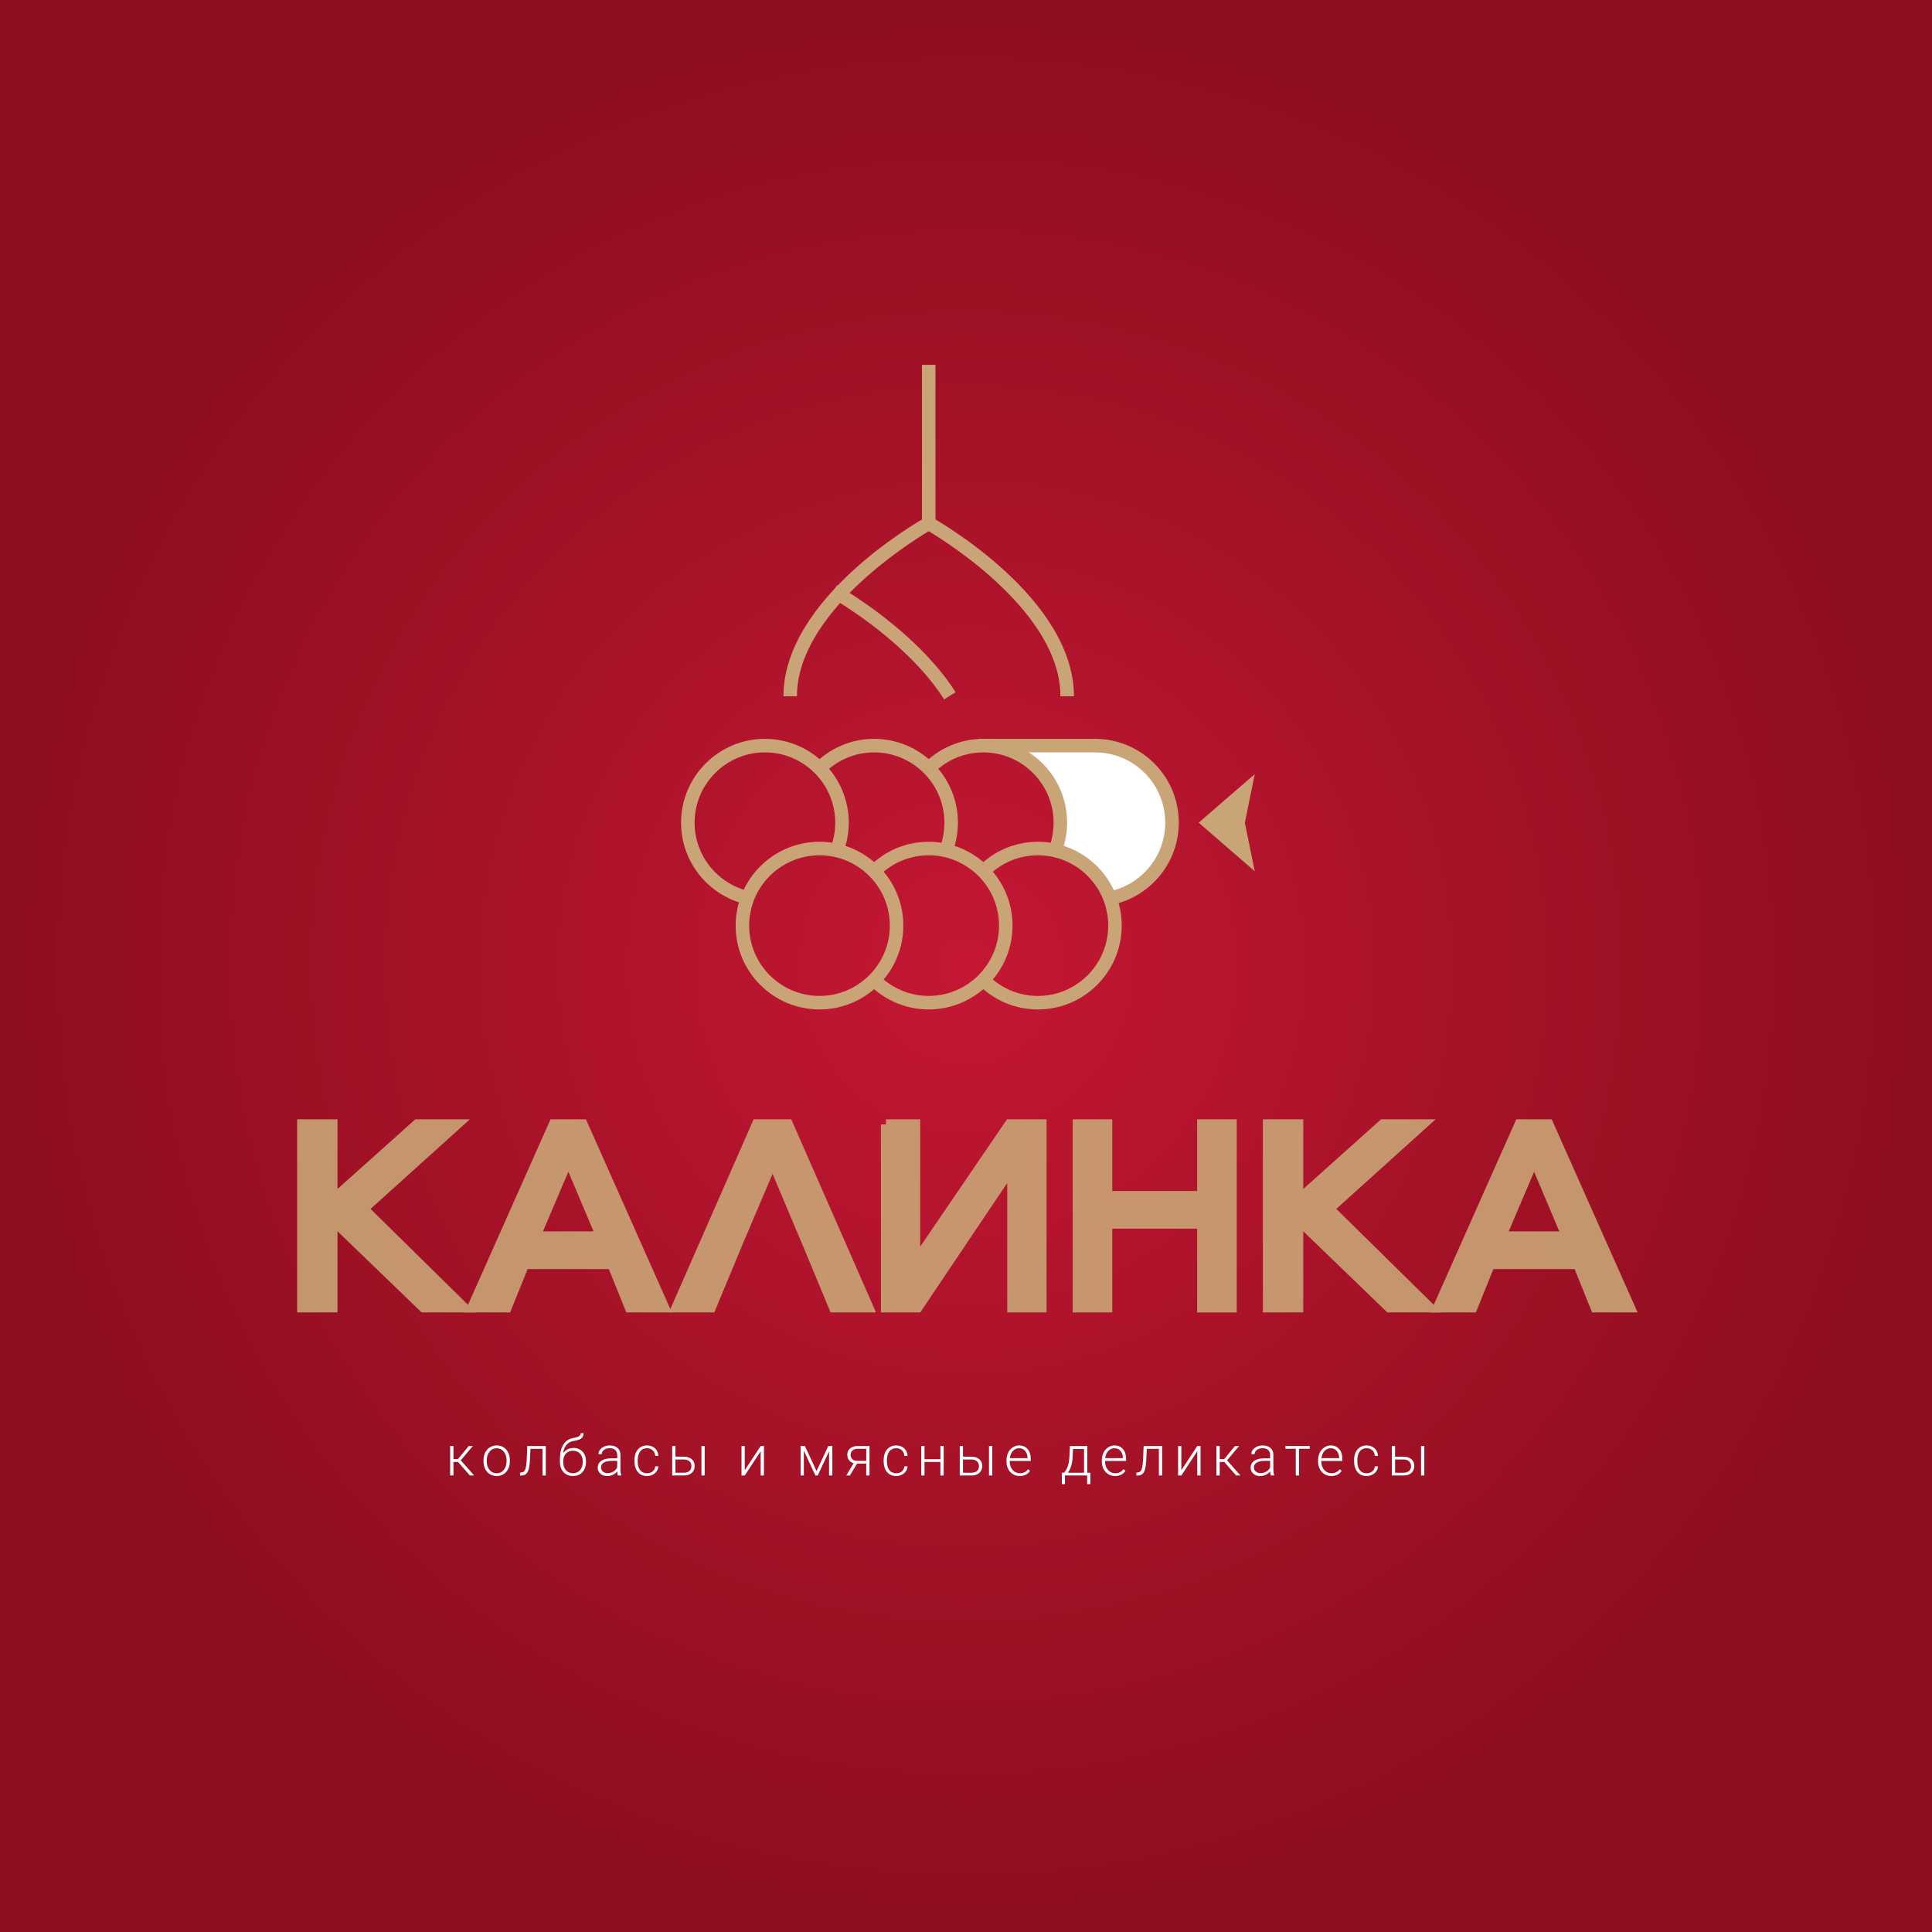 <?xml version="1.0" encoding="UTF-8"?> <!-- Generator: Adobe Illustrator 16.0.0, SVG Export Plug-In . SVG Version: 6.00 Build 0) --> <svg xmlns="http://www.w3.org/2000/svg" xmlns:xlink="http://www.w3.org/1999/xlink" id="Layer_1" x="0px" y="0px" width="346.053px" height="346.051px" viewBox="0 0 346.053 346.051" xml:space="preserve"><rect x="0" y="0" width="346.053" height="346.051" fill="#808080" stroke="none"/> <radialGradient id="SVGID_1_" cx="173.046" cy="172.12" r="173.026" gradientTransform="matrix(1 0 0 -1 -0.02 345.146)" gradientUnits="userSpaceOnUse"> <stop offset="0" style="stop-color:#C41733"></stop> <stop offset="1" style="stop-color:#8C0E1F"></stop> </radialGradient> <rect x="-0.001" fill="url(#SVGID_1_)" width="346.055" height="346.051"></rect> <g> <path fill="#FFFFFF" d="M196.118,133.55H176.56v0.025c7.42,0.234,13.365,6.307,13.365,13.782c0,1.761-0.342,3.438-0.943,4.987 c4.523,1.033,8.199,4.287,9.82,8.553c6.34-1.25,11.125-6.834,11.125-13.541C209.929,139.731,203.745,133.55,196.118,133.55z"></path> <g opacity="0.9"> <path fill="#C9A476" stroke="#C9A476" stroke-width="1.827" stroke-miterlimit="10" d="M54.136,201.406h5.403v13.604 l15.196-13.604h7.045l-16.741,15.101l17.946,17.659h-7.093l-16.354-15.777v15.777h-5.403V201.406L54.136,201.406z"></path> <path fill="#C9A476" stroke="#C9A476" stroke-width="1.827" stroke-miterlimit="10" d="M99.201,201.406h5.161l14.569,32.76 h-6.127l-3.138-7.768H93.894l-3.138,7.768h-6.128L99.201,201.406z M107.695,221.477l-5.888-13.94l-5.937,13.94H107.695z"></path> <path fill="#C9A476" stroke="#C9A476" stroke-width="1.827" stroke-miterlimit="10" d="M135.583,201.406h5.55l14.378,32.76 h-6.128l-4.971-11.965l-6.03-14.282l-6.078,14.282l-4.972,11.965h-6.127L135.583,201.406z"></path> <path fill="#C9A476" stroke="#C9A476" stroke-width="1.827" stroke-miterlimit="10" d="M158.697,201.406h5.213v24.848 l16.937-24.848h5.691v32.76h-5.211v-25.282l-16.982,25.282h-5.646v-32.76H158.697z"></path> <path fill="#C9A476" stroke="#C9A476" stroke-width="1.827" stroke-miterlimit="10" d="M220.605,201.406v32.76h-5.262v-15.005 h-17.029v15.005h-5.262v-32.76h5.262v12.834h17.029v-12.834H220.605z"></path> <path fill="#C9A476" stroke="#C9A476" stroke-width="1.827" stroke-miterlimit="10" d="M227.116,201.406h5.403v13.604 l15.195-13.604h7.047l-16.742,15.102l17.947,17.659h-7.094l-16.354-15.776v15.776h-5.404v-32.761H227.116z"></path> <path fill="#C9A476" stroke="#C9A476" stroke-width="1.827" stroke-miterlimit="10" d="M272.183,201.406h5.164l14.57,32.76 h-6.129l-3.136-7.768h-15.776l-3.138,7.768h-6.127L272.183,201.406z M280.675,221.477l-5.887-13.94l-5.937,13.94H280.675z"></path> </g> <g> <polygon fill="#C9A476" points="222.851,152.808 219.706,150.083 216.556,147.354 219.706,144.63 222.851,141.905 221.741,147.357 "></polygon> <path fill="#C9A476" d="M224.747,156.055l-10.041-8.702l10.041-8.694l-1.771,8.698L224.747,156.055z M218.407,147.355l2.547,2.207 l-0.449-2.205l0.449-2.206L218.407,147.355z"></path> </g> <rect x="165.136" y="65.345" fill="#C9A476" width="2.422" height="29.624"></rect> <path fill="#C9A476" d="M192.363,124.717h-2.422c0-14.755-19.883-27.346-23.595-29.567c-3.712,2.221-23.597,14.813-23.597,29.567 h-2.422c0-17.611,24.39-31.446,25.427-32.026l0.592-0.331l0.591,0.331C167.975,93.271,192.363,107.104,192.363,124.717z"></path> <path fill="#C9A476" d="M169.113,125.28c-1.033-1.633-2.294-3.294-3.744-4.938c-1.324-1.497-2.824-3.007-4.459-4.486 c-6.028-5.45-12.123-8.878-12.184-8.912l1.182-2.114c0.258,0.145,6.396,3.598,12.627,9.23c1.701,1.541,3.267,3.115,4.649,4.68 c1.536,1.741,2.874,3.505,3.977,5.246L169.113,125.28z"></path> <path fill="#C9A476" d="M206.74,136.737c-2.837-2.836-6.607-4.398-10.619-4.398h-20.771v1.253c0.256-0.014,0.512-0.039,0.771-0.039 c2.006,0,3.907,0.438,5.629,1.208h14.367c3.364,0,6.528,1.31,8.907,3.689c2.379,2.379,3.689,5.542,3.689,8.906 c0,6.199-4.508,11.354-10.414,12.393c0.359,0.735,0.658,1.505,0.885,2.307c6.813-1.42,11.951-7.471,11.951-14.699 C211.14,143.345,209.577,139.574,206.74,136.737z"></path> <path fill="#C9A476" d="M146.785,180.809c-8.28,0-15.018-6.734-15.018-15.017s6.735-15.017,15.018-15.017 c8.281,0,15.018,6.737,15.018,15.017C161.803,174.072,155.067,180.809,146.785,180.809z M146.785,153.197 c-6.944,0-12.596,5.65-12.596,12.595s5.65,12.595,12.596,12.595c6.944,0,12.595-5.65,12.595-12.595 C159.381,158.847,153.731,153.197,146.785,153.197z"></path> <g> <path fill="#FFFFFF" d="M82.033,261.861H81.22v2.423h-0.59v-5.283h0.591v2.345h0.801l1.938-2.345h0.735l-2.168,2.563l2.407,2.72 h-0.771L82.033,261.861z"></path> <path fill="#FFFFFF" d="M86.604,261.564c0-0.508,0.102-0.965,0.296-1.373c0.196-0.406,0.478-0.727,0.836-0.949 c0.357-0.227,0.769-0.34,1.224-0.34c0.703,0,1.272,0.248,1.709,0.74c0.438,0.49,0.653,1.146,0.653,1.961v0.121 c0,0.512-0.099,0.971-0.295,1.379c-0.196,0.405-0.477,0.725-0.832,0.942c-0.358,0.224-0.77,0.332-1.229,0.332 c-0.698,0-1.27-0.247-1.707-0.737c-0.438-0.492-0.654-1.146-0.654-1.959L86.604,261.564L86.604,261.564z M87.188,261.725 c0,0.631,0.164,1.15,0.49,1.557c0.328,0.404,0.758,0.607,1.287,0.607c0.526,0,0.954-0.203,1.28-0.607 c0.328-0.403,0.491-0.938,0.491-1.604v-0.11c0-0.402-0.075-0.771-0.226-1.106s-0.358-0.597-0.633-0.778 c-0.271-0.185-0.576-0.274-0.928-0.274c-0.521,0-0.944,0.204-1.271,0.612c-0.33,0.407-0.493,0.941-0.493,1.604L87.188,261.725 L87.188,261.725z"></path> <path fill="#FFFFFF" d="M97.763,259.001v5.283h-0.587v-4.775h-2.163l-0.094,1.976c-0.039,0.731-0.111,1.291-0.222,1.679 c-0.105,0.386-0.268,0.669-0.479,0.854c-0.211,0.182-0.492,0.271-0.845,0.271h-0.226v-0.521l0.181-0.011 c0.336-0.006,0.575-0.169,0.724-0.487c0.146-0.316,0.241-0.89,0.289-1.709l0.106-2.56H97.763L97.763,259.001z"></path> <path fill="#FFFFFF" d="M102.706,259.352c0.672,0,1.216,0.219,1.631,0.657c0.419,0.438,0.625,1.019,0.625,1.741v0.127 c0,0.479-0.096,0.909-0.283,1.292c-0.19,0.382-0.467,0.681-0.819,0.894c-0.356,0.213-0.768,0.32-1.229,0.32 c-0.694,0-1.261-0.232-1.69-0.695c-0.432-0.465-0.646-1.084-0.646-1.855v-0.473c0-1.094,0.207-1.967,0.625-2.618 c0.416-0.654,1.009-1.047,1.776-1.175c0.483-0.075,0.825-0.185,1.021-0.314c0.196-0.133,0.298-0.313,0.298-0.547h0.502 c0,0.271-0.059,0.5-0.171,0.679c-0.114,0.183-0.284,0.323-0.515,0.435c-0.229,0.106-0.575,0.201-1.045,0.273 c-0.537,0.084-0.971,0.313-1.299,0.688c-0.324,0.372-0.537,0.87-0.638,1.495c0.209-0.271,0.473-0.493,0.783-0.664 C101.949,259.438,102.308,259.352,102.706,259.352z M100.876,261.754v0.122c0,0.597,0.16,1.08,0.48,1.453 c0.321,0.373,0.745,0.56,1.271,0.56c0.525,0,0.951-0.188,1.271-0.563c0.318-0.377,0.479-0.87,0.479-1.482v-0.127 c0-0.55-0.161-1-0.485-1.348c-0.321-0.35-0.745-0.521-1.271-0.521c-0.521,0-0.944,0.178-1.266,0.529 C101.034,260.729,100.876,261.188,100.876,261.754z"></path> <path fill="#FFFFFF" d="M110.665,264.284c-0.061-0.166-0.098-0.412-0.109-0.737c-0.205,0.268-0.469,0.473-0.782,0.618 c-0.317,0.146-0.653,0.217-1.011,0.217c-0.509,0-0.918-0.142-1.23-0.425c-0.313-0.283-0.473-0.641-0.473-1.074 c0-0.514,0.214-0.921,0.645-1.221c0.429-0.299,1.021-0.449,1.789-0.449h1.06v-0.602c0-0.377-0.115-0.674-0.349-0.891 c-0.233-0.219-0.571-0.324-1.021-0.324c-0.405,0-0.743,0.104-1.011,0.313c-0.271,0.208-0.398,0.459-0.398,0.752l-0.586-0.005 c0-0.42,0.193-0.784,0.586-1.091c0.392-0.307,0.87-0.461,1.438-0.461c0.591,0,1.057,0.146,1.396,0.441 c0.34,0.295,0.517,0.703,0.523,1.23v2.5c0,0.511,0.054,0.896,0.159,1.146v0.061L110.665,264.284L110.665,264.284z M108.829,263.863c0.393,0,0.738-0.094,1.049-0.282c0.31-0.188,0.531-0.44,0.671-0.757v-1.162h-1.046 c-0.581,0.006-1.036,0.113-1.365,0.32c-0.328,0.207-0.491,0.49-0.491,0.852c0,0.296,0.106,0.542,0.329,0.736 C108.193,263.766,108.479,263.863,108.829,263.863z"></path> <path fill="#FFFFFF" d="M115.892,263.889c0.407,0,0.748-0.115,1.021-0.345c0.272-0.229,0.424-0.526,0.445-0.892h0.563 c-0.018,0.322-0.115,0.617-0.303,0.882c-0.188,0.265-0.435,0.473-0.74,0.622c-0.309,0.15-0.637,0.226-0.986,0.226 c-0.691,0-1.241-0.241-1.646-0.723c-0.403-0.481-0.606-1.13-0.606-1.943v-0.176c0-0.521,0.092-0.981,0.272-1.382 c0.185-0.4,0.442-0.709,0.782-0.928c0.343-0.219,0.737-0.328,1.194-0.328c0.577,0,1.058,0.173,1.433,0.519 c0.377,0.345,0.578,0.8,0.604,1.362h-0.563c-0.025-0.414-0.176-0.747-0.446-1.001c-0.271-0.255-0.614-0.382-1.026-0.382 c-0.526,0-0.938,0.188-1.229,0.572c-0.291,0.381-0.438,0.914-0.438,1.602v0.171c0,0.674,0.146,1.2,0.438,1.577 S115.361,263.889,115.892,263.889z"></path> <path fill="#FFFFFF" d="M120.984,260.919h1.521c0.392,0,0.731,0.071,1.027,0.212c0.295,0.141,0.519,0.338,0.67,0.588 c0.148,0.25,0.228,0.543,0.228,0.874c0,0.511-0.177,0.921-0.522,1.229c-0.351,0.31-0.822,0.462-1.42,0.462h-2.086V259h0.581 L120.984,260.919L120.984,260.919z M120.984,261.418v2.373h1.516c0.42,0,0.75-0.105,0.986-0.316 c0.239-0.211,0.358-0.502,0.358-0.869c0-0.353-0.117-0.637-0.351-0.853c-0.232-0.216-0.552-0.328-0.955-0.334L120.984,261.418 L120.984,261.418z M126.224,264.284h-0.586v-5.283h0.586V264.284z"></path> <path fill="#FFFFFF" d="M136.251,259.001h0.586v5.283h-0.586v-4.341l-2.854,4.341h-0.58v-5.283h0.58v4.347L136.251,259.001z"></path> <path fill="#FFFFFF" d="M146.258,263.493l2.102-4.492h0.724v5.283h-0.586v-4.337l-2.03,4.337h-0.416l-2.07-4.435v4.435h-0.579 v-5.283h0.768L146.258,263.493z"></path> <path fill="#FFFFFF" d="M155.743,259.001v5.283h-0.586v-2.13h-1.644l-1.289,2.13h-0.646l1.328-2.202 c-0.361-0.094-0.643-0.277-0.843-0.547c-0.198-0.27-0.302-0.59-0.302-0.957c0-0.479,0.173-0.861,0.517-1.146 c0.345-0.287,0.811-0.431,1.396-0.431H155.743L155.743,259.001z M152.354,260.587c0,0.31,0.103,0.563,0.298,0.763 c0.194,0.198,0.473,0.301,0.821,0.31h1.687V259.5h-1.494c-0.406,0-0.729,0.1-0.959,0.293 C152.474,259.986,152.354,260.252,152.354,260.587z"></path> <path fill="#FFFFFF" d="M160.525,263.889c0.405,0,0.747-0.115,1.021-0.345c0.272-0.229,0.425-0.526,0.445-0.892h0.563 c-0.019,0.322-0.117,0.617-0.304,0.882s-0.433,0.473-0.739,0.622c-0.308,0.15-0.638,0.226-0.987,0.226 c-0.691,0-1.24-0.241-1.646-0.723c-0.402-0.481-0.604-1.13-0.604-1.943v-0.176c0-0.521,0.09-0.981,0.271-1.382 c0.183-0.401,0.441-0.709,0.783-0.928c0.34-0.223,0.736-0.328,1.19-0.328c0.58,0,1.062,0.173,1.437,0.519 c0.377,0.345,0.574,0.8,0.604,1.362h-0.563c-0.023-0.414-0.176-0.747-0.444-1.001c-0.271-0.255-0.613-0.382-1.027-0.382 c-0.526,0-0.938,0.188-1.229,0.572c-0.293,0.381-0.438,0.914-0.438,1.602v0.171c0,0.674,0.146,1.2,0.438,1.577 C159.583,263.699,159.993,263.889,160.525,263.889z"></path> <path fill="#FFFFFF" d="M169.031,264.284h-0.587v-2.423h-2.849v2.423h-0.586v-5.283h0.586v2.368h2.849v-2.368h0.587V264.284z"></path> <path fill="#FFFFFF" d="M172.488,260.919h1.523c0.391,0,0.73,0.071,1.025,0.212s0.52,0.338,0.67,0.588 c0.149,0.25,0.229,0.543,0.229,0.874c0,0.511-0.178,0.921-0.522,1.229c-0.351,0.31-0.822,0.462-1.418,0.462h-2.087V259h0.58 V260.919L172.488,260.919z M172.488,261.418v2.373h1.517c0.42,0,0.75-0.105,0.988-0.316c0.237-0.211,0.356-0.502,0.356-0.869 c0-0.353-0.117-0.637-0.352-0.853c-0.232-0.216-0.552-0.328-0.955-0.334L172.488,261.418L172.488,261.418z M177.73,264.284h-0.588 v-5.283h0.588V264.284z"></path> <path fill="#FFFFFF" d="M182.648,264.381c-0.446,0-0.854-0.111-1.217-0.332c-0.363-0.221-0.646-0.529-0.85-0.925 s-0.304-0.839-0.304-1.331v-0.21c0-0.508,0.099-0.965,0.295-1.372c0.197-0.406,0.472-0.727,0.822-0.959 c0.352-0.232,0.73-0.35,1.144-0.35c0.645,0,1.149,0.22,1.526,0.658c0.375,0.438,0.563,1.033,0.563,1.793v0.328h-3.771v0.108 c0,0.603,0.172,1.101,0.517,1.497c0.346,0.396,0.774,0.598,1.297,0.598c0.313,0,0.59-0.057,0.828-0.171 c0.237-0.11,0.455-0.296,0.649-0.547l0.367,0.274C184.091,264.07,183.468,264.381,182.648,264.381z M182.54,259.4 c-0.438,0-0.81,0.162-1.107,0.48c-0.305,0.322-0.481,0.757-0.551,1.303h3.17v-0.063c-0.02-0.509-0.162-0.921-0.438-1.24 C183.341,259.561,182.984,259.4,182.54,259.4z"></path> <path fill="#FFFFFF" d="M190.577,263.791l0.26-0.337c0.41-0.558,0.646-1.371,0.707-2.44l0.096-2.013h3.117v4.79h0.549v2.046h-0.58 v-1.553h-3.973v1.553h-0.563l0.006-2.046H190.577z M191.251,263.791h2.92v-4.243h-1.978l-0.063,1.372 C192.072,262.18,191.779,263.136,191.251,263.791z"></path> <path fill="#FFFFFF" d="M199.73,264.381c-0.449,0-0.854-0.111-1.217-0.332c-0.363-0.221-0.646-0.529-0.85-0.925 s-0.306-0.839-0.306-1.331v-0.21c0-0.508,0.101-0.965,0.297-1.372c0.195-0.406,0.472-0.727,0.82-0.959 c0.353-0.232,0.73-0.35,1.146-0.35c0.645,0,1.147,0.22,1.524,0.658c0.375,0.438,0.563,1.033,0.563,1.793v0.328h-3.771v0.108 c0,0.603,0.172,1.101,0.519,1.497c0.344,0.396,0.772,0.598,1.297,0.598c0.313,0,0.588-0.057,0.828-0.171 c0.235-0.11,0.455-0.296,0.647-0.547l0.367,0.274C201.169,264.07,200.546,264.381,199.73,264.381z M199.62,259.4 c-0.438,0-0.812,0.162-1.107,0.48c-0.305,0.322-0.482,0.757-0.553,1.303h3.172v-0.063c-0.021-0.509-0.162-0.921-0.438-1.24 C200.421,259.561,200.064,259.4,199.62,259.4z"></path> <path fill="#FFFFFF" d="M208.161,259.001v5.283h-0.586v-4.775h-2.164l-0.093,1.976c-0.039,0.731-0.112,1.291-0.223,1.679 c-0.104,0.386-0.266,0.669-0.479,0.854c-0.212,0.182-0.492,0.271-0.845,0.271h-0.227v-0.521l0.182-0.011 c0.336-0.006,0.574-0.169,0.724-0.487c0.146-0.316,0.241-0.89,0.289-1.709l0.104-2.56H208.161L208.161,259.001z"></path> <path fill="#FFFFFF" d="M214.452,259.001h0.586v5.283h-0.586v-4.341l-2.854,4.341h-0.582v-5.283h0.582v4.347L214.452,259.001z"></path> <path fill="#FFFFFF" d="M219.284,261.861h-0.812v2.423h-0.592v-5.283h0.592v2.345h0.801l1.938-2.345h0.738l-2.168,2.563 l2.403,2.72h-0.771L219.284,261.861z"></path> <path fill="#FFFFFF" d="M227.616,264.284c-0.062-0.166-0.099-0.412-0.113-0.737c-0.205,0.268-0.467,0.473-0.783,0.618 s-0.652,0.217-1.008,0.217c-0.508,0-0.92-0.142-1.232-0.425c-0.312-0.283-0.473-0.641-0.473-1.074 c0-0.514,0.217-0.921,0.645-1.221c0.429-0.301,1.023-0.449,1.789-0.449h1.062v-0.602c0-0.377-0.115-0.674-0.351-0.891 c-0.231-0.219-0.571-0.324-1.02-0.324c-0.406,0-0.742,0.104-1.012,0.313c-0.269,0.208-0.398,0.459-0.398,0.752l-0.588-0.005 c0-0.42,0.195-0.784,0.588-1.091c0.391-0.307,0.869-0.461,1.439-0.461c0.588,0,1.053,0.146,1.395,0.441 c0.342,0.295,0.516,0.703,0.523,1.23v2.5c0,0.511,0.055,0.896,0.162,1.146v0.061L227.616,264.284L227.616,264.284z M225.779,263.863c0.394,0,0.738-0.094,1.05-0.282c0.307-0.188,0.528-0.44,0.672-0.757v-1.162h-1.045 c-0.584,0.006-1.039,0.113-1.367,0.32c-0.33,0.207-0.494,0.49-0.494,0.852c0,0.296,0.109,0.542,0.33,0.736 C225.142,263.766,225.429,263.863,225.779,263.863z"></path> <path fill="#FFFFFF" d="M234.605,259.499h-1.926v4.785h-0.586v-4.785h-1.852v-0.498h4.356v0.498H234.605z"></path> <path fill="#FFFFFF" d="M238.466,264.381c-0.449,0-0.855-0.111-1.221-0.332c-0.363-0.221-0.646-0.529-0.849-0.925 c-0.201-0.396-0.305-0.839-0.305-1.331v-0.21c0-0.508,0.102-0.965,0.295-1.372c0.197-0.406,0.475-0.727,0.824-0.959 c0.352-0.232,0.731-0.35,1.145-0.35c0.642,0,1.146,0.22,1.523,0.658c0.375,0.438,0.563,1.033,0.563,1.793v0.328h-3.771v0.108 c0,0.603,0.174,1.101,0.516,1.497c0.345,0.396,0.775,0.598,1.297,0.598c0.313,0,0.589-0.057,0.828-0.171 c0.238-0.11,0.457-0.296,0.65-0.547l0.365,0.274C239.904,264.07,239.282,264.381,238.466,264.381z M238.357,259.4 c-0.438,0-0.813,0.162-1.108,0.48c-0.302,0.322-0.482,0.757-0.552,1.303h3.171v-0.063c-0.019-0.509-0.16-0.921-0.437-1.24 C239.157,259.561,238.8,259.4,238.357,259.4z"></path> <path fill="#FFFFFF" d="M244.786,263.889c0.407,0,0.748-0.115,1.021-0.345c0.275-0.229,0.426-0.526,0.447-0.892h0.563 c-0.018,0.322-0.116,0.617-0.305,0.882c-0.186,0.265-0.432,0.473-0.738,0.622c-0.309,0.15-0.639,0.226-0.987,0.226 c-0.691,0-1.242-0.241-1.646-0.723c-0.402-0.481-0.604-1.13-0.604-1.943v-0.176c0-0.521,0.092-0.981,0.271-1.382 c0.187-0.4,0.441-0.709,0.781-0.928c0.344-0.219,0.738-0.328,1.195-0.328c0.577,0,1.059,0.173,1.434,0.519 c0.377,0.345,0.576,0.8,0.604,1.362h-0.563c-0.025-0.414-0.178-0.747-0.447-1.001c-0.271-0.255-0.613-0.382-1.024-0.382 c-0.527,0-0.938,0.188-1.229,0.572c-0.291,0.381-0.438,0.914-0.438,1.602v0.171c0,0.674,0.146,1.2,0.438,1.577 C243.847,263.699,244.259,263.889,244.786,263.889z"></path> <path fill="#FFFFFF" d="M249.882,260.919h1.521c0.392,0,0.73,0.071,1.025,0.212s0.52,0.338,0.67,0.588s0.229,0.543,0.229,0.874 c0,0.511-0.177,0.921-0.523,1.229c-0.35,0.31-0.82,0.462-1.418,0.462H249.3V259h0.58v1.919H249.882z M249.882,261.418v2.373h1.516 c0.42,0,0.75-0.105,0.986-0.316c0.238-0.211,0.357-0.502,0.357-0.869c0-0.353-0.117-0.637-0.353-0.853 c-0.229-0.216-0.551-0.328-0.955-0.334L249.882,261.418L249.882,261.418z M255.118,264.284h-0.586v-5.283h0.586V264.284z"></path> </g> <path fill="#C9A476" d="M185.902,150.775c-4.217,0-8.024,1.752-10.756,4.559c0.619,0.521,1.191,1.093,1.709,1.714 c2.293-2.37,5.498-3.851,9.047-3.851c6.945,0,12.595,5.65,12.595,12.595s-5.648,12.595-12.595,12.595 c-3.551,0-6.756-1.479-9.047-3.853c-0.52,0.621-1.092,1.192-1.709,1.715c2.729,2.808,6.539,4.56,10.756,4.56 c8.279,0,15.017-6.734,15.017-15.017S194.181,150.775,185.902,150.775z"></path> <path fill="#C9A476" d="M134.554,159.708c-5.773-1.146-10.141-6.246-10.141-12.351c0-6.945,5.649-12.595,12.596-12.595 c6.944,0,12.595,5.65,12.595,12.595c0,1.736-0.354,3.391-0.991,4.897c0.818,0.109,1.616,0.283,2.383,0.531 c0.656-1.686,1.03-3.512,1.03-5.428c0-8.28-6.735-15.017-15.018-15.017c-8.28,0-15.017,6.737-15.017,15.017 c0,7.128,4.996,13.101,11.669,14.627C133.891,161.192,134.193,160.434,134.554,159.708z"></path> <path fill="#C9A476" d="M166.341,150.775c-4.216,0-8.024,1.752-10.754,4.56c0.618,0.521,1.19,1.093,1.709,1.714 c2.292-2.37,5.497-3.852,9.049-3.852c6.944,0,12.596,5.65,12.596,12.595c0,6.944-5.652,12.593-12.601,12.593 c-3.549,0-6.754-1.479-9.045-3.852c-0.519,0.621-1.091,1.193-1.709,1.714c2.729,2.808,6.539,4.56,10.755,4.56 c8.281,0,15.021-6.733,15.021-15.015S174.624,150.775,166.341,150.775z"></path> <path fill="#C9A476" d="M176.122,132.342c-4.218,0-8.025,1.753-10.756,4.561c0.617,0.521,1.19,1.093,1.709,1.715 c2.291-2.371,5.496-3.854,9.047-3.854c6.942,0,12.594,5.649,12.594,12.593c0,1.736-0.354,3.391-0.992,4.897 c0.818,0.109,1.617,0.283,2.383,0.53c0.656-1.686,1.031-3.512,1.031-5.427C191.138,139.078,184.402,132.342,176.122,132.342z"></path> <path fill="#C9A476" d="M156.566,132.341c-4.216,0-8.025,1.752-10.757,4.559c0.619,0.521,1.191,1.093,1.709,1.714 c2.292-2.37,5.499-3.851,9.051-3.851c6.942,0,12.591,5.649,12.591,12.594c0,1.736-0.354,3.391-0.991,4.897 c0.817,0.109,1.616,0.283,2.383,0.53c0.656-1.686,1.03-3.512,1.03-5.427C171.58,139.077,164.847,132.341,156.566,132.341z"></path> </g> </svg> 